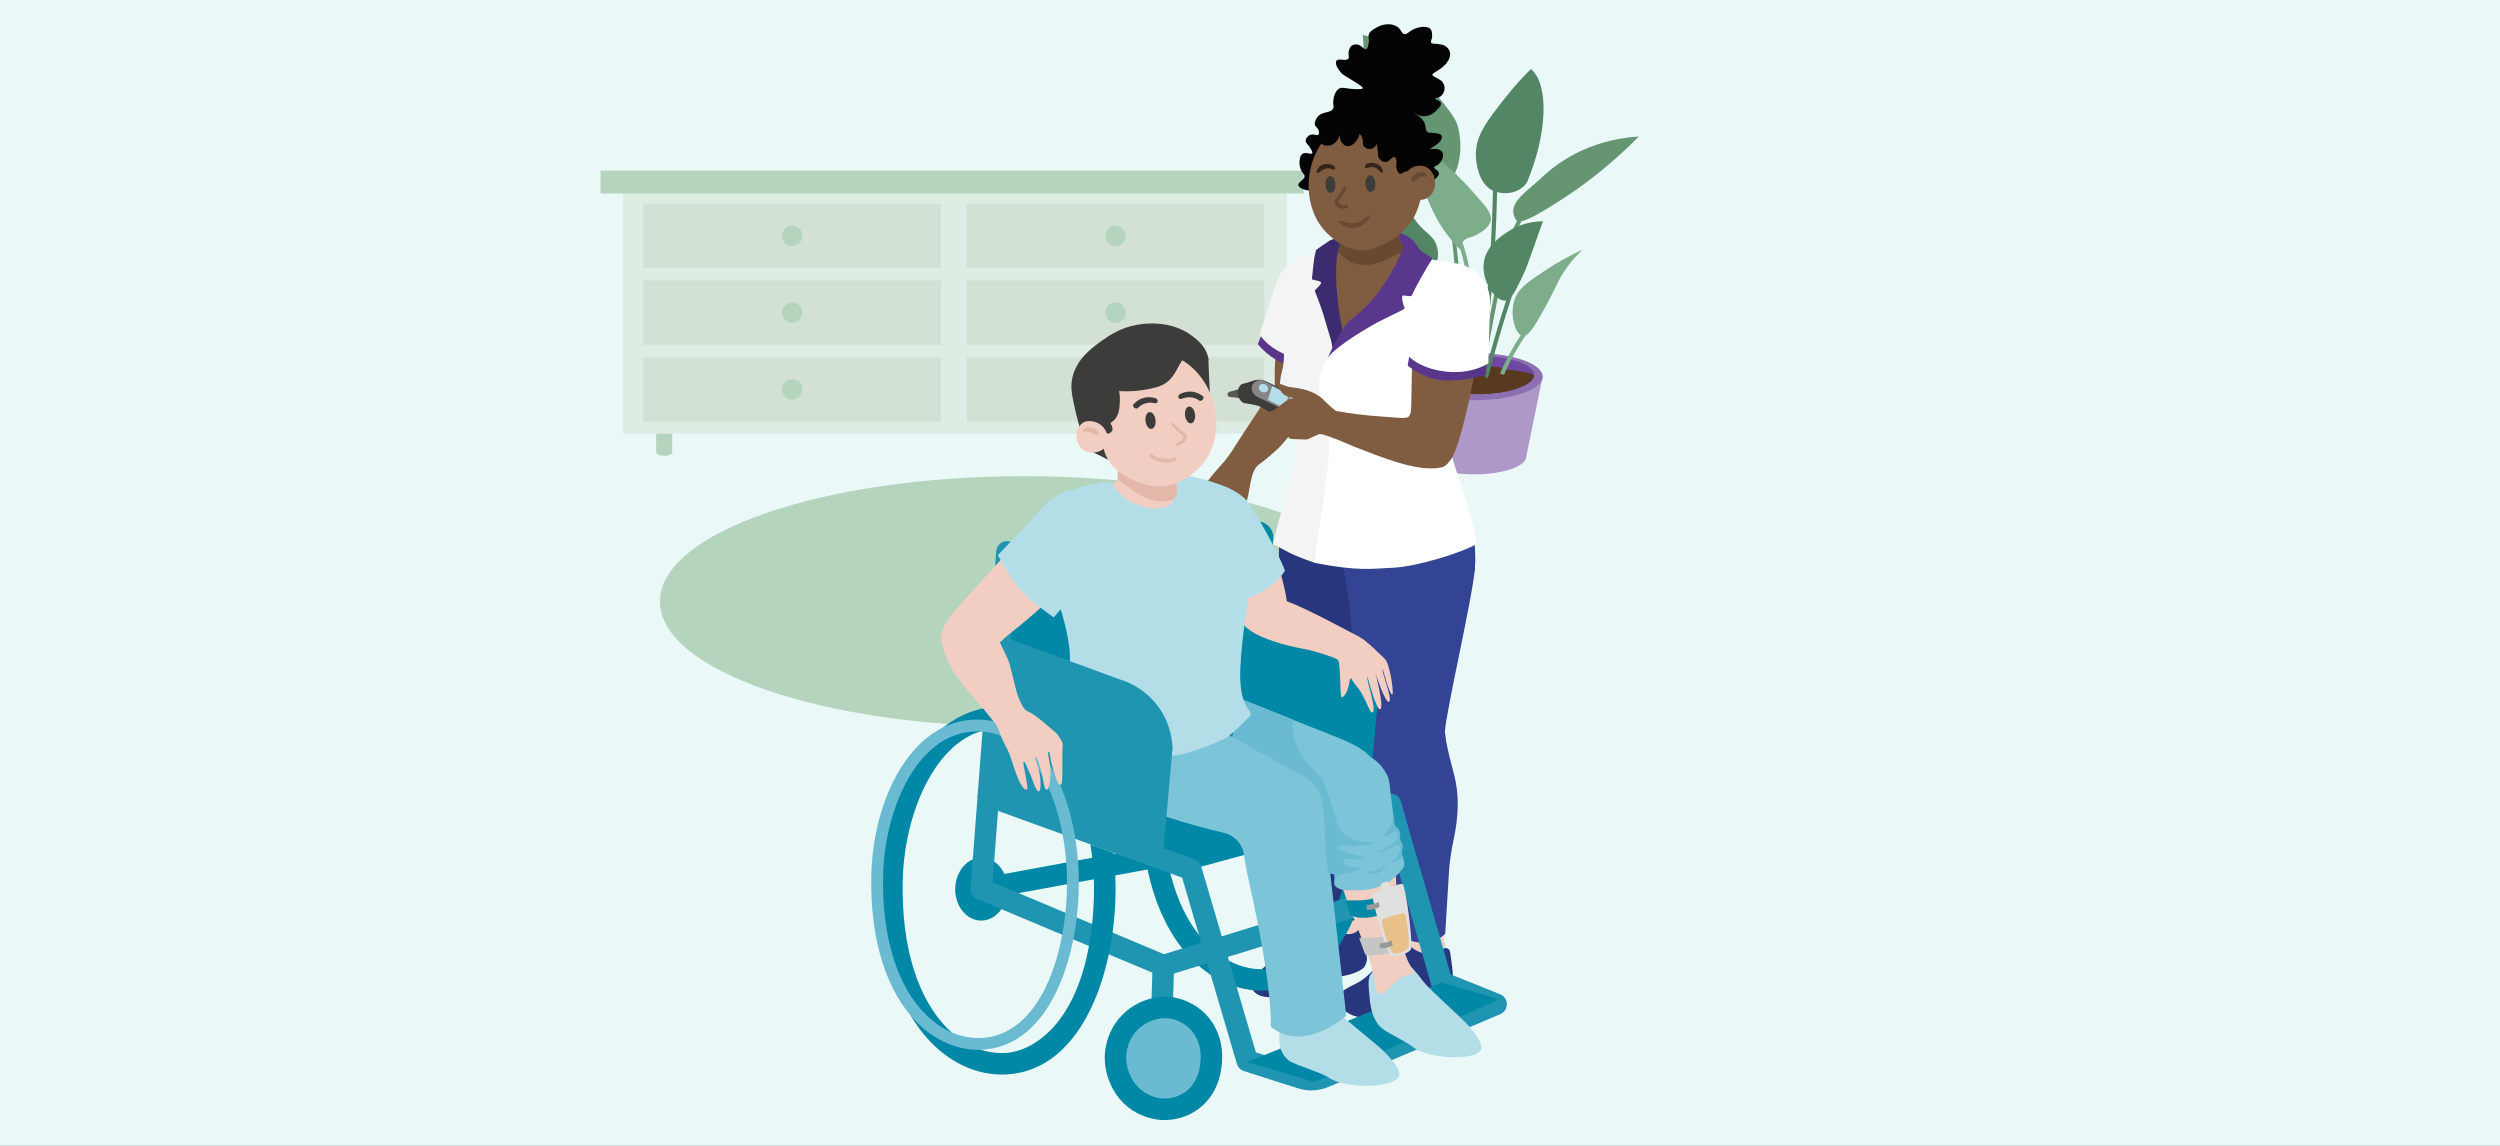 <?xml version="1.0" encoding="UTF-8"?> <svg xmlns="http://www.w3.org/2000/svg" xmlns:xlink="http://www.w3.org/1999/xlink" id="Laag_2" data-name="Laag 2" viewBox="0 0 840 385"><rect x="0" y="0" width="840" height="385" fill="#333333" stroke="none"/><defs><style> .cls-1 { fill: none; } .cls-2 { fill: #3c3c3b; } .cls-3 { fill: #3d2b70; } .cls-4 { fill: #0088a6; } .cls-5 { fill: #f5e4cd; } .cls-6 { fill: #e0e0e0; } .cls-7 { fill: #d3e1d5; } .cls-8 { fill: #e4b8a8; } .cls-9 { fill: #030304; } .cls-10 { fill: #f5bfae; } .cls-11 { fill: #b5d4bd; } .cls-12 { fill: #ad98c8; } .cls-13 { fill: #f4f4f4; } .cls-14 { fill: #868686; } .cls-15 { fill: #59378c; } .cls-16 { fill: #805d40; } .cls-17 { fill: #6e489e; } .cls-18 { fill: #27367d; } .cls-19 { fill: #b68f74; } .cls-20 { fill: #b3dee8; } .cls-21 { fill: #dfece4; } .cls-22 { fill: #6abbd2; } .cls-23 { fill: #7dad8a; } .cls-24 { fill: #352417; } .cls-25 { fill: #9a9999; } .cls-26 { fill: #fff; } .cls-27 { fill: #669572; } .cls-28 { fill: #324493; } .cls-29 { fill: #585856; } .cls-30 { fill: #eaf8f8; } .cls-31 { fill: #eac08a; } .cls-32 { fill: #b4cfba; } .cls-33 { fill: #538665; } .cls-34 { fill: #f2cec2; } .cls-35 { fill: #59368a; } .cls-36 { fill: #593a21; } .cls-37 { fill: #8d70b3; } .cls-38 { fill: #c6c5c5; } .cls-39 { fill: #1f95b2; } .cls-40 { fill: #684a32; } .cls-41 { fill: #98bda2; } .cls-42 { fill: #7cc4d7; } .cls-43 { clip-path: url(#clippath); } </style><clipPath id="clippath"><rect class="cls-1" width="840" height="385"></rect></clipPath></defs><g id="Scènes"><g class="cls-43"><g><rect class="cls-5" x="221.75" y="24.16" width="373.21" height="108.27"></rect><rect class="cls-30" x="-.5" y="-10.5" width="849" height="411"></rect><g><ellipse class="cls-12" cx="495.38" cy="153.34" rx="17.47" ry="6.04"></ellipse><polygon class="cls-12" points="512.84 153.27 477.91 153.27 472.42 126.48 518.33 126.48 512.84 153.27"></polygon><ellipse class="cls-37" cx="495.38" cy="126.55" rx="22.96" ry="7.93"></ellipse><path class="cls-17" d="M515.46,125.99c0,.06,0,.12,0,.18-.29,3.5-8.93,6.3-19.54,6.3-9.2,0-16.92-2.11-18.99-4.95-.36-.49-.55-1.01-.55-1.53,0-3.58,8.75-6.49,19.54-6.49s19.55,2.9,19.55,6.49Z"></path><path class="cls-36" d="M513.93,125.44c-1.23-.4-2.6-.55-3.88-.78-.69-.12-1.37-.26-2.07-.35-.37-.05-.76-.1-1.14-.12-.23,0-.46,0-.69.02h-.05c-.05,0-.1,0-.13,0-.34-.15-.84-.37-1.17-.51-.19-.08-.32-.13-.32-.13-.47-.13-.96-.19-1.46-.23-.03,0-.05,0-.07,0-.25-.02-.51-.04-.76-.06-.06,0-.12,0-.18-.01-.35-.03-.7-.06-1.05-.09-.2-.02-.39-.03-.59-.05-.21-.02-.42-.03-.64-.04-.06,0-.12,0-.18,0-.26-.02-.51-.03-.77-.03-.17,0-.34,0-.51,0h-.04c-.11,0-.21,0-.32,0-.18,0-.35,0-.53,0-.17,0-.33,0-.5.02-.37.01-.74.04-1.1.08-.12,0-.25.02-.37.04-.02,0-.04,0-.06,0-.32.04-.63.08-.95.13-.24.04-.48.08-.72.13-.06.01-.42.12-.8.23-.2.06-.42.12-.59.17-.07.02-.12.03-.18.05-.09-.01-.17-.03-.26-.04-.03,0-.05,0-.07-.01-.09-.01-.18-.03-.26-.04-.37-.05-.76-.09-1.13-.1-.03,0-.07,0-.11,0-.18,0-.36,0-.53.02-.05,0-.1,0-.14.01-.05,0-.1,0-.15.01-.35.03-.71.09-1.05.17-.45.09-.9.22-1.33.37-.58.21-1.15.46-1.68.73-.21.11-.4.23-.61.34-.13.09-.28.16-.41.24-.83,0-1.57-.04-2.41.06-1.06.13-2.05.42-2.99.82-.08.03-.16.07-.25.11-.46.2-.92.43-1.35.68-.15.08-.3.17-.44.25.08.12.18.23.28.34.05.05.09.11.15.16s.1.1.16.15c0,0,0,0,0,0,.04.04.08.07.12.11.02.02.04.03.06.05.03.02.05.04.08.06h0s.07.06.11.09c.06.05.13.11.2.16.07.05.14.1.22.15.07.05.15.1.23.15.05.03.09.06.14.09h0s.06.04.09.06c.02,0,.04.02.06.03,0,0,.01,0,.02.01.06.04.12.07.18.1,0,0,.01,0,.02,0,.17.09.34.18.52.28.04.02.08.04.12.06.02,0,.05.02.08.03h0s0,0,.01,0c.21.1.44.21.67.31.1.04.21.09.31.13.11.04.21.09.32.13.11.04.22.09.33.12.23.08.46.17.7.25.12.04.24.08.37.12.25.08.49.15.75.22.13.03.26.07.39.11.14.04.29.08.43.11.12.03.24.06.36.09,0,0,0,0,.01,0,.14.03.27.07.41.1.14.03.28.06.42.09.14.03.28.06.43.09.15.03.29.06.44.09.15.03.3.06.44.08.17.03.35.06.52.09.03,0,.07,0,.1.02.09.02.19.03.28.05.12.02.25.04.37.06.03,0,.05,0,.08.01.08.01.16.02.24.03.12.02.23.03.35.05.04,0,.07.01.11.01.11.02.23.03.34.05,0,0,.02,0,.03,0,.11.02.23.03.35.04.03,0,.07,0,.11.01.05,0,.09,0,.14.02,0,0,0,0,0,0,.05,0,.09,0,.14.01.1.01.2.02.3.03.05,0,.1.01.16.02.08,0,.15.02.23.02.12.01.25.03.37.03h.12c.19.03.38.05.56.06.03,0,.06,0,.08,0,.05,0,.09,0,.14.01.15,0,.29.02.44.03.01,0,.02,0,.04,0,.12,0,.24.01.36.02.14,0,.27.02.41.02.13,0,.27.01.4.02h.09s.06,0,.09,0c.02,0,.05,0,.07,0,.06,0,.12,0,.18,0,.05,0,.09,0,.14,0,.04,0,.07,0,.1,0,.2,0,.4.01.6.02h.03c.05,0,.11,0,.16,0,.05,0,.09,0,.14,0,.07,0,.14,0,.21,0,.03,0,.07,0,.11,0,.06,0,.11,0,.17,0h.09c.12,0,.25,0,.37,0,.09,0,.19,0,.29,0,.05,0,.1,0,.14,0,.03,0,.06,0,.09,0,.1,0,.19,0,.29,0h.15s.05,0,.08,0c.04,0,.09,0,.13,0,.04,0,.08,0,.12,0,.17,0,.34,0,.51-.01h.04s.04,0,.07,0c.24,0,.47-.02.71-.03.04,0,.07,0,.11,0,.03,0,.06,0,.09,0,.03,0,.06,0,.08,0,.25-.01.5-.03.75-.04.13,0,.27-.02.4-.03.09,0,.18-.01.28-.02.06,0,.13,0,.2-.02.02,0,.04,0,.06,0,.18-.02.36-.03.53-.05.07,0,.14-.01.2-.02,0,0,.01,0,.02,0,.08,0,.16-.02.23-.02.2-.02.4-.04.59-.06.28-.03.55-.06.83-.1.03,0,.07,0,.1-.01h0l.22-.03c.1-.01.19-.03.29-.04.34-.05.68-.1,1.01-.15.11-.02.21-.04.32-.05.21-.03.42-.07.63-.11.2-.04.4-.08.59-.12,0,0,.02,0,.02,0,.1-.02.2-.04.3-.06.02,0,.04,0,.06-.01.18-.04.36-.08.54-.12.03,0,.07-.02.1-.02.01,0,.02,0,.04,0h0c.21-.05.43-.1.64-.16,0,0,.01,0,.02,0,.12-.03.25-.06.37-.09.12-.03.24-.06.35-.09.12-.03.24-.07.35-.1.23-.07.45-.14.67-.21.22-.07.44-.14.64-.22,0,0,.01,0,.02,0,.1-.04.19-.07.29-.1.1-.04.2-.08.3-.12.19-.07.37-.15.55-.23,0,0,.02,0,.03-.01.19-.08.37-.16.55-.25.02,0,.04-.02.06-.03.16-.08.31-.15.46-.23.08-.05.16-.09.25-.13.02,0,.04-.03.06-.04.12-.07.24-.13.35-.21.01,0,.03-.02.04-.03.07-.04.13-.09.2-.13.08-.06.16-.11.24-.16.12-.09.24-.17.35-.26.06-.05.12-.1.19-.15.05-.04.1-.09.15-.13.04-.04.08-.08.12-.12.03-.03.06-.06.09-.1.14-.14.26-.28.37-.43.03-.04.06-.08.09-.12.03-.05.07-.1.1-.16.07-.11.13-.23.18-.35.03-.07.06-.15.09-.22h0s.02-.04.02-.07c.02-.05.03-.09.04-.14,0,0,0-.02,0-.03,0-.03.01-.06.02-.09,0-.03.01-.06.02-.09,0-.04,0-.09.01-.13-.45-.31-.97-.55-1.52-.73ZM491.89,123.94s-.01,0-.02,0c0,0,0,0-.01,0h.03Z"></path><path class="cls-27" d="M493.49,131.82c.01.2.03.41.05.61-.03,0-.06,0-.09,0h-.09c-.14,0-.27-.01-.4-.02-.14,0-.28-.01-.41-.02-.12,0-.24-.01-.36-.02-.01,0-.03,0-.04,0,0-.1-.02-.21-.02-.31-.21-2.75-.41-5.49-.61-8.24-.05-.69-.1-1.38-.15-2.08-.64-8.66-1.29-17.32-2.03-25.97-.42-4.89-.83-9.83-1.4-14.76-.75-6.44-1.78-12.85-3.51-19.07-2.58.23-5.5-1.86-8.01-4.27-1.81-1.74-3.41-3.65-4.52-4.97-4.83-5.76-13.21-18.29-13.98-41,2.77.84,6.78,2.36,10.96,5.29,1.56,1.09,4.2,3.12,10.96,11.34,5.99,7.27,8.98,10.91,9.82,13.6,1.7,5.43,1.24,12.16-.8,16.27-.8,1.61-1.84,2.82-3.1,3.39,1.5,5.49,2.43,11.12,3.15,16.77.18,1.44.36,2.88.52,4.33,1.33,11.55,2.1,23.16,2.98,34.75.16,2.09.31,4.17.47,6.26.21,2.71.41,5.42.61,8.13Z"></path><path class="cls-33" d="M496.85,132.47c.51-3.14.98-6.29,1.42-9.44.65-4.62,1.24-9.26,1.76-13.9.42-3.73.8-7.47,1.14-11.22.5-5.59.91-11.2,1.22-16.8.04-.68.07-1.36.11-2.04.25-4.84.42-9.68.52-14.52,4.68,1.27,9.1-1.01,10.24-3.76,6.51-15.68,7.37-32.31,1.14-37.6-2.16,2.12-5.12,5.22-8.32,9.26-6.54,8.25-10.23,13.05-10.2,19.46.02,3.96,1.46,10.23,5.76,12.16-.13,6.24-.38,12.48-.74,18.71-.25,4.37-.57,8.74-.94,13.11-.73,8.56-1.68,17.09-2.86,25.6-.07.52-.15,1.05-.22,1.57-.27,1.88-.54,3.75-.83,5.63-.19,1.26-.39,2.52-.59,3.78h.09c.12,0,.25,0,.37,0,.09,0,.19,0,.29,0,.05,0,.1,0,.14,0h.51Z"></path><path class="cls-27" d="M496.85,132.47h.03s.05,0,.08,0c.61-3.14,1.22-6.28,1.83-9.43.77-3.93,1.53-7.87,2.29-11.8.72-3.71,1.4-7.44,2.14-11.16.98-4.91,2.07-9.79,3.53-14.58,1-3.29,2.2-6.51,3.66-9.61.25-.52.5-1.03.76-1.54,3.05-.59,9.18-4.54,13.24-7.13,6.7-4.28,16.05-11.04,26.26-21.35-9.21.55-16.06,3.2-20.03,5.1-7.67,3.67-12.03,8.14-13.04,9.07-5.3,4.88-11.73,8.69-8.12,13.98.05.08.12.14.2.2-.42.84-.81,1.68-1.19,2.54-2.61,5.93-4.31,12.24-5.68,18.58-.26,1.22-.52,2.44-.77,3.66-.7,3.37-1.36,6.75-2.01,10.13-.88,4.56-1.73,9.12-2.61,13.68-.01.08-.03.15-.04.23-.43,2.18-.85,4.36-1.27,6.54-.19.96-.38,1.93-.56,2.89.12,0,.25,0,.37,0,.09,0,.19,0,.29,0,.05,0,.1,0,.14,0h.51Z"></path><path class="cls-23" d="M500.79,74.59c-.67,1.97-3.75,4.19-6.61,5.1-.82.26-1.93.51-2.64,1.51-.06.08-.1.16-.15.24,0,.01.01.03.02.04,1.56,4.58,2.53,9.32,3.13,14.12,1.07,8.58.95,17.25,1.2,25.88.02.55.03,1.1.05,1.65.06,1.85.15,3.7.27,5.55.02.3.04.59.06.89.07.97.15,1.93.24,2.89-.05,0-.09,0-.14,0-.09,0-.19,0-.29,0-.12,0-.25,0-.37,0h-.09c-.06,0-.11,0-.17,0-.04,0-.08,0-.11,0-.07,0-.14,0-.21,0-.01-.12-.02-.23-.03-.35-.19-2.05-.32-4.1-.42-6.16-.04-.88-.08-1.76-.11-2.65-.46-13.16.14-26.58-3.65-39.3-.43-.42-.87-.87-1.32-1.35-.49-.52-1-1.08-1.5-1.68-1.46-1.71-2.94-3.71-4.33-6.02-3-5.01-5.53-11.64-7.19-17.32-1.28-4.37-2.04-8.17-2.11-10.26,5.61,2.9,10.58,6.97,14.55,10.79,4.28,4.11,7.4,7.91,8.92,9.62,1.76,1.99,3.77,4.6,3.02,6.8Z"></path><path class="cls-33" d="M493.49,131.82c.04.21.08.41.12.61-.02,0-.05,0-.07,0-.03,0-.06,0-.09,0h-.09c-.14,0-.27-.01-.4-.02-.14,0-.28-.01-.41-.02-.12,0-.24-.01-.36-.02-.02-.1-.04-.21-.06-.31-.31-1.6-.63-3.2-.96-4.79-.25-1.18-.51-2.37-.78-3.55-1.38-6.05-3.1-12.08-5.47-17.81-1.41-3.41-3.06-6.72-5.01-9.85-1.25-2.01-2.62-3.94-4.14-5.79-2.3-1.56-3.47-4.87-3.93-6.08-1.87-4.91-6.4-13.11-17.13-27.96,8.3,2.48,12.79,6.27,15.37,9.32,3.76,4.45,3.79,7.74,9.07,12.34,1.13.98,2.74,2.24,3.53,4.53.8,2.33.87,6.1-1.51,7.81-.8.57-1.87.92-2.98.86,1.76,2.32,3.34,4.77,4.73,7.33,3.99,7.31,6.54,15.23,8.46,23.32.17.71.33,1.42.49,2.13,0,.03.01.06.02.09h0c.59,2.62,1.12,5.25,1.62,7.88Z"></path><path class="cls-23" d="M531.78,83.91c-.97.89-2.45,2.33-4.03,4.28-3.86,4.75-4.71,8.02-8.06,14.11-3.17,5.76-5.29,9.61-7.12,10.43-2.48,3.65-4.63,7.49-6.46,11.48-1.17,2.55-2.2,5.16-3.09,7.82-.04,0-.07,0-.1.01-.27.03-.55.07-.83.1-.19.02-.39.04-.59.06.94-2.9,2.04-5.73,3.31-8.5,1.76-3.85,3.82-7.55,6.17-11.08-2.11-1.31-3.68-7.11-2.12-11.84,1.28-3.88,4.4-6,10.58-10.08,4.8-3.17,9.12-5.35,12.34-6.8Z"></path><path class="cls-23" d="M490.43,132.21c-.08,0-.15-.01-.23-.02-.05,0-.11,0-.16-.02-.1,0-.2-.02-.3-.03-.05,0-.09,0-.14-.01,0,0,0,0,0,0-.05,0-.09,0-.14-.02-.03,0-.07,0-.11-.01-.12-.02-.23-.03-.35-.04-.48-2.63-1.13-5.22-1.93-7.77-1.5-4.79-3.57-9.41-6.15-13.75-.04-.06-.06-.12-.07-.18-1.67-1.58-3.99-3.74-6.76-6.3-5.45-5.02-7.1-6.41-9.82-9.07-2.31-2.26-5.59-5.63-9.32-10.08,2.96.81,5.43,1.61,7.31,2.27,3.89,1.35,8.2,2.88,13.1,5.79,2.01,1.19,3.34,1.99,4.55,3.06.42.37.83.77,1.24,1.23,1.59,1.75,4.34,4.78,3.78,8.56,0,.02,0,.04,0,.06-.32,2.03-1.48,3.55-2.46,4.51,2.49,4.28,4.48,8.81,5.95,13.51.85,2.72,1.53,5.49,2.03,8.3Z"></path><path class="cls-33" d="M518.43,74.34c-.55,1.53-1.53,4.3-2.77,7.81-2.04,5.79-2.81,8.06-4.28,11.08-1.41,2.91-2.42,4.98-3.37,6.26-2.59,7.82-4.94,15.71-7.04,23.67-.81,3.07-1.58,6.15-2.32,9.25-.04,0-.08,0-.11,0-.24,0-.47.02-.71.03-.02,0-.04,0-.07,0h-.04c-.17,0-.34,0-.51.01.74-3.14,1.53-6.27,2.35-9.39,1.95-7.41,4.11-14.77,6.49-22.06-.07.01-.14.03-.21.03-.82.07-1.72-.28-2.61-.96-.4-.3-.79-.67-1.17-1.08-.3-.33-.59-.69-.88-1.08-.44-.61-.85-1.3-1.21-2.03-1.09-2.21-1.73-4.87-1.44-7.44.26-2.24,1.2-4.12,2.38-5.66.47-.61.97-1.17,1.49-1.67,1.53-1.51,3.16-2.57,4.2-3.25.64-.42,1.28-.79,1.91-1.11.64-.33,1.28-.62,1.91-.86,3.37-1.33,6.38-1.53,8.02-1.56Z"></path><path class="cls-36" d="M507.79,131.14c-.21.06-.42.11-.64.16h0s-.03,0-.04,0c-.03,0-.07.02-.1.02-.18.04-.36.08-.54.12-.02,0-.04,0-.06.01-.1.02-.2.04-.3.06,0,0-.02,0-.02,0-.19.04-.39.08-.59.12-.21.04-.42.08-.63.11-.11.02-.21.03-.32.05-.33.06-.67.11-1.01.15-.1.02-.2.03-.29.04l-.22.03h0s-.07,0-.1.01c-.27.03-.55.07-.83.1-.19.02-.39.04-.59.06-.08,0-.15.02-.23.02,0,0,0,0-.02,0-.06,0-.13.01-.2.02-.18.02-.36.03-.53.05-.02,0-.04,0-.06,0-.06,0-.13.01-.2.02-.09,0-.18.01-.28.02-.13.01-.27.02-.4.03-.25.02-.5.03-.75.04-.03,0-.05,0-.08,0-.03,0-.06,0-.09,0-.04,0-.08,0-.11,0-.24,0-.47.02-.71.03-.02,0-.04,0-.07,0h-.04c-.17,0-.34,0-.51.01-.04,0-.08,0-.12,0-.04,0-.09,0-.13,0-.03,0-.05,0-.08,0h-.15c-.1,0-.19,0-.29,0-.03,0-.06,0-.09,0-.05,0-.09,0-.14,0-.09,0-.19,0-.29,0-.12,0-.25,0-.37,0h-.09c-.06,0-.11,0-.17,0-.04,0-.08,0-.11,0-.07,0-.14,0-.21,0-.05,0-.09,0-.14,0-.06,0-.11,0-.16,0h-.03c-.2,0-.4,0-.6-.02-.03,0-.07,0-.1,0-.05,0-.09,0-.14,0-.06,0-.12,0-.18,0-.02,0-.05,0-.07,0-.03,0-.06,0-.09,0h-.09c-.14,0-.27-.01-.4-.02-.14,0-.28-.01-.41-.02-.12,0-.24-.01-.36-.02-.01,0-.03,0-.04,0-.15-.01-.29-.02-.44-.03-.05,0-.09,0-.14-.01-.03,0-.06,0-.08,0-.19-.01-.37-.03-.56-.05h-.12c-.12-.02-.25-.03-.37-.05-.08,0-.15-.01-.23-.02-.05,0-.11,0-.16-.02-.1,0-.2-.02-.3-.03-.05,0-.09,0-.14-.01,0,0,0,0,0,0-.05,0-.09,0-.14-.02-.03,0-.07,0-.11-.01-.12-.02-.23-.03-.35-.04,0,0-.02,0-.03,0-.12-.01-.23-.03-.34-.05-.04,0-.07,0-.11-.01-.12-.02-.23-.03-.35-.05-.08-.01-.16-.02-.24-.03-.03,0-.05,0-.08-.01-.12-.02-.25-.04-.37-.06-.1-.02-.19-.03-.28-.05-.03,0-.07-.01-.1-.02-.18-.03-.35-.06-.52-.09-.15-.03-.3-.06-.44-.08-.15-.03-.29-.06-.44-.09-.14-.03-.29-.06-.43-.09-.14-.03-.28-.06-.42-.09-.14-.03-.28-.06-.41-.1,0,0,0,0-.01,0-.14-.64.02-1.34.65-1.93,2.34-2.19,5.3-4.28,8.6-2.98,0,0,0,0,0,0,.32.12.63.33.92.41.08.03.17.04.25.04.09,0,.19-.02.29-.05.12-.03.24-.08.37-.13.38-.16.77-.39,1.12-.45.06-.01.12-.02.18-.03.26-.03.52-.04.78-.02.06,0,.13.01.19.02t0,0c.32.04.64.15.95.3.11.06.21.13.32.21.16.13.32.27.47.4.15-.03.31-.08.46-.13.23-.08.46-.18.69-.28.04-.01.08-.03.12-.05.24-.11.47-.22.7-.33.02,0,.04-.02.06-.03h0c.19-.09.37-.17.55-.25.26-.11.52-.2.77-.25,0,0,0,0,.02,0,.59-.13,1.18-.13,1.73,0,.5.12.97.34,1.39.68.14.11.28.23.41.37,1.13,1.17,1.53,2.81,1.38,4.4Z"></path></g><ellipse class="cls-11" cx="344.13" cy="202.1" rx="122.38" ry="42.11"></ellipse><g><path class="cls-41" d="M424.78,140.21h-5.38v11.65s.2,1.14,2.69,1.14,2.69-1.14,2.69-1.14v-11.65Z"></path><path class="cls-11" d="M225.86,140.37h-5.38v11.65s.2,1.14,2.69,1.14,2.69-1.14,2.69-1.14v-11.65Z"></path><rect class="cls-21" x="209.34" y="64.37" width="223.05" height="81.37"></rect><g><rect class="cls-7" x="216.13" y="68.43" width="100.08" height="21.67"></rect><circle class="cls-11" cx="266.17" cy="79.26" r="3.44"></circle></g><g><rect class="cls-7" x="216.13" y="94.22" width="100.08" height="21.67"></rect><circle class="cls-11" cx="266.17" cy="105.06" r="3.44"></circle></g><g><rect class="cls-7" x="216.13" y="120.02" width="100.08" height="21.67"></rect><circle class="cls-11" cx="266.17" cy="130.86" r="3.44"></circle></g><g><rect class="cls-7" x="324.76" y="68.43" width="100.08" height="21.67"></rect><circle class="cls-11" cx="374.8" cy="79.26" r="3.44"></circle></g><g><rect class="cls-7" x="324.76" y="94.22" width="100.08" height="21.67"></rect><circle class="cls-11" cx="374.8" cy="105.06" r="3.44"></circle></g><g><rect class="cls-7" x="324.76" y="120.02" width="100.08" height="21.67"></rect><circle class="cls-32" cx="374.8" cy="130.86" r="3.44"></circle></g><rect class="cls-11" x="201.79" y="57.31" width="236.22" height="7.7"></rect></g><g><g><circle class="cls-28" cx="475.41" cy="188.4" r="20.24" transform="translate(211.29 626.29) rotate(-80.52)"></circle><path class="cls-18" d="M461.49,202.76c-2.78.9-5.61,1.16-8.33.85h0c-7.45-.84-14.09-5.92-16.57-13.51-3.38-10.37,2.29-21.52,12.66-24.9,2.17-.71,4.38-1.02,6.54-.97.39,0,.78.03,1.16.06,7.7.62,14.65,5.77,17.19,13.58,3.38,10.37-2.29,21.52-12.66,24.9Z"></path><path class="cls-28" d="M487.22,184.81l8.43,3.15h0c.24-6.32-1.49-12.46-1.49-12.46h-6.94v9.31Z"></path><path class="cls-18" d="M435.79,180.7c.15-2.36.64-4.19,1.36-6.3.74-2.15,4.16-.5,4.66,1.47,1,3.98-.72,5.4-3.24,5.63-.48.04-2.78,3.38-2.78-.8Z"></path></g><g><circle class="cls-18" cx="455.36" cy="184" r="19.75" transform="translate(6.89 384.19) rotate(-46.06)"></circle><path class="cls-18" d="M429.98,180.53c-.93,5.58.93,51.27,3.11,60.32l27.08,1.02c.29-5.42,14.68-49.04,14.89-56.47l-45.09-4.87Z"></path><circle class="cls-18" cx="446.64" cy="241.39" r="13.54" transform="translate(-57.3 179.78) rotate(-21.42)"></circle></g><g><circle class="cls-34" cx="450.16" cy="313.77" r="7.57"></circle><path class="cls-34" d="M443.59,302.5l-.86,9.96,14.95.49c-.72-4.88-.96-9.54.82-14.09l.72-1.85-15.63,5.49Z"></path><path class="cls-18" d="M457.69,308.47l-2.89.75c-4.51,1.17-7.25,1.71-11.46-.27l-1.56-.74-8.65-66.11,27.04-1.42.19,1.01c.61,3.26,1.38,6.48,2.24,9.68,2.01,7.53,1.16,15.21-.4,23-.62,3.07-1.1,6.17-1.48,9.28l-3.03,24.82Z"></path><circle class="cls-18" cx="446.65" cy="241.38" r="13.54" transform="translate(-56.82 176) rotate(-20.99)"></circle></g><path id="Schoen_R" data-name="Schoen R" class="cls-18" d="M454.66,313.62c-5.31,1.63-3.39-4.6-13.67-3.01-2.48.38-4.98,5.37-5.8,6.17-5.76,5.63-9.72,6.67-12.62,10.44-1.09,1.42-2.24,2.92-2.06,4.04.63,4.01,5.91,4.14,9.93,3.63,4.4-.56,10.66-4.37,12.02-4.85.71-.25,1.54-.7,2.87-1.1,2.6-.79,3.34-.48,6.42-1.1,4.49-.9,6.31-2.45,6.63-2.9.1-.14.48-.69.83-1.99.4-1.5-.46-2.19-.89-6.64-.28-2.91-.33-3.21-.67-3.56-1.1-1.15-1.23.34-2.99.88Z"></path><g><circle class="cls-28" cx="475.42" cy="188.4" r="20.24" transform="translate(-27.46 281.29) rotate(-32.08)"></circle><path class="cls-28" d="M448.45,184c6.54,9.5,5.09,40.21,10.38,66.93l26.63-4.93c.43-7.26,9.71-46.85,10.14-55.51l-47.14-6.49Z"></path><circle class="cls-28" cx="472.14" cy="248.43" r="13.54"></circle></g><g><circle class="cls-34" cx="478.22" cy="319.16" r="7.57"></circle><path class="cls-34" d="M469.88,308.64l.8,10.09,14.91-1.26c-1.29-4.76-2.07-9.36-.84-14.08l.5-1.92-15.38,7.18Z"></path><circle class="cls-28" cx="472.14" cy="248.43" r="13.54"></circle><path class="cls-28" d="M485.59,313.77h0c-4.19,3.73-7.43,3.48-12.86,2.05-.45-.12-.91-.25-1.35-.4l-1.62-.53-11.14-65.76,27.04-1.34.23,1.2c.69,3.66,1.59,7.29,2.58,10.88,1.88,6.82,1.69,14.14-.07,22.32-.66,3.06-1.12,6.16-1.45,9.27l-1.36,22.31Z"></path></g><path id="Schoen_L" data-name="Schoen L" class="cls-18" d="M481.61,320.12c-5.33,1.57-8.27-3.69-11.31-3.41-1.92.18-7.12,7.47-7.91,8.31-5.55,5.85-6.75,5.03-10.74,7.62-1.66,1.08-3.05,3.49-1.63,5.23,2.53,3.1,6.43,4.57,10.43,3.9,4.37-.73,10.49-4.41,11.83-4.94.7-.28,1.51-.75,2.83-1.21,2.57-.89,3.32-.6,6.38-1.34,4.46-1.07,5.39-2.29,5.7-2.75.1-.15.46-.71.75-2.02.34-1.51.28-2.57-.32-7-.39-2.89-.45-3.19-.81-3.53-1.14-1.11-2.26.28-5.2,1.15Z"></path><path class="cls-16" d="M426.67,131.28c-2.92,5.84-6.61,10.53-11.96,19.03-.98,1.56-1.59,2.53-2.62,3.78-.59.71-.71.98-1.22,1.52-3.53,3.82-9.64,11.34-9.75,13.43-.12,2.19,5.05,1.62,5.53,2.03.42.36,1.53-.13,2.29-.7,2.38-1.8,7.92,2.03,9.67-1.33,1.4-2.69,1.19-10.85,4.41-12.98.78-.51,3.82-2.96,5.75-4.73.91-.83,1.54-1.51,1.86-1.86,6.25-6.76,5.78-11.33,6.97-19.4.2-1.38-6.82-4.84-10.92,1.21Z"></path><path class="cls-16" d="M440.8,135.27c-4.25,1.89-12.29-2.43-12.29-2.43-.44-6.31-.31-14.14,1.36-22.91,1.72-9.05,16.2,10.76,10.93,25.35Z"></path><g><circle class="cls-13" cx="440.55" cy="98.6" r="12.17"></circle><path class="cls-35" d="M424.12,111.9l-1.49,3.71s4,5.46,10.78,7.1c6.78,1.64,13.16.8,13.16.8l1.1-5.32-23.55-6.28Z"></path><path class="cls-13" d="M423.24,112.29s2.4,4.8,10.68,7.59c8.28,2.79,14.11.23,14.11.23l4.45-19.04s-18.86-20.52-23.57-6.27l-5.67,17.49Z"></path></g><path class="cls-9" d="M444.39,63.22c-.28.13-1.95.97-4.13.84-1.79-.1-3.92-.86-4.02-1.87-.12-1.1,2.22-1.75,2.08-3.13-.05-.48-.34-.47-.85-1.33-.18-.31-1.01-1.78-.82-3.59.08-.78.2-1.94,1.01-2.46,1.17-.76,2.85.4,3.24-.18.19-.29-.09-.79-.49-1.52-.91-1.62-1.65-1.77-1.7-2.57-.05-.85.72-1.8,1.56-2.12,1.18-.45,2.19.46,2.7-.08.42-.44.1-1.39.05-1.53-.29-.81-.85-.91-1.12-1.5-.53-1.15.68-2.75.73-2.82,1.66-2.14,4.51-1.18,5.33-2.95.36-.77-.16-.99.02-2.53.07-.61.37-3.22,1.96-4.11,1.27-.71,2.33.24,6.59.18.68-.01,1.26-.04,1.34-.31.1-.31-.54-.82-3.14-2.44-3.01-1.87-3.42-1.98-4.14-2.77-1.09-1.2-2.17-3.18-1.56-4.02.72-.98,3.3.34,4.04-.74.41-.61-.27-1.24.19-2.8.13-.44.31-1.03.86-1.47.65-.51,1.42-.5,1.61-.5,1.72.07,2.46,1.91,3.29,1.62.44-.15.58-.76.77-1.56.44-1.85-.28-2.4.17-3.52.38-.95,1.25-1.45,2.47-2.14.54-.31,1.31-.75,2.41-.97.54-.11,3-.6,4.8.77,1.29.98,1.25,2.17,2.23,2.37.82.17,1.26-.61,2.49-1.33,2.1-1.23,5.26-1.61,6.3-.36.6.72.63,2.14.45,3.05-.16.77-.46,1.18-.23,1.54.24.37.76.25,2,.39,1.09.12,1.89.21,2.63.65.36.21,1.24.81,1.59,1.85.47,1.4-.29,2.73-.54,3.17-1.03,1.81-3.19,3.11-4.05,3.63-.62.37-1.27.71-1.23,1.12.03.3.41.41,1.66,1.13.81.47,1.22.7,1.47.95.86.86.96,2.03.96,2.14.09,1.35-.68,2.68-1.71,3.21-.72.36-1.39.25-1.43.49-.06.39,1.7.63,1.94,1.57.15.6-.39,1.22-.94,1.83-.67.73-2.24,2.48-4.53,2.56-1.97.07-3.47-1.12-3.55-.98-.08.15,2.13.78,3.23,2.71.96,1.68.33,3.04,1.37,3.66.59.35.89-.03,2.62.29,1.08.2,1.76.33,2.01.85.36.74-.41,1.78-.58,2-.35.47-.94.88-2.12,1.68-.72.49-1.11.72-1.06.84.07.18.96-.25,2.07-.06.32.05,1.43.24,1.92,1.03.74,1.2-.15,3.49-1.59,4.37-.57.35-1.1.4-1.15.75-.09.62,1.43.97,1.59,1.94.12.75-.63,1.45-.94,1.74-2.59,2.46-3.63,4.97-5.24,6.28-6.52,5.3-26.2-6.16-32.92-2.95Z"></path><path class="cls-9" d="M482.47,64.64h.01s0,.02,0,.02v-.02Z"></path><path class="cls-10" d="M482.48,64.65h0s0,0,0,0h.01Z"></path><circle class="cls-13" cx="440.55" cy="98.6" r="12.17"></circle><path class="cls-15" d="M481.15,87.08s-12.06,6.39-21.2,6.69c-1.67.06-3.28-.16-4.77-.76-5.32-2.12-7.4-6.49-5.89-8.59,1.17-1.63,9.01-6.91,12.01-6.28.24.05,8.81-2.34,13.9,3.1.91.97,1.53,2.61,2.44,3.22,2.36,1.56,3.59,2.05,3.51,2.61Z"></path><path class="cls-3" d="M461.62,78.67l-2.12,15.47c-1.67.06-3.28-.16-4.77-.76-5.32-2.12-10.39-10.04-8.32-12.18,1.4-1.44,11.43-3.33,14.43-2.69.24.05.5.11.77.16Z"></path><path class="cls-16" d="M486.05,91.41c-2.73,4.68-4.57,5.18-7.3,9.86-9.6,4.2-19.19,8.4-28.79,12.59-1.43-1.73-4.54-5.95-5.48-12.25-.97-6.52-2.44-11.31-1.56-13.35,1.85-1.98,2.46-3.55,5.6-4.41.15-.05.3-.09.46-.13.02,0,.05-.01.07-.01.16-.05.32-.07.49-.1.08-.02.15-.07.23-.16.1-.13.21-.34.3-.61.29-.88.46-2.36.56-3.7.19-.58.45-1.13.74-1.65.37-.68.81-1.29,1.3-1.85,1.01-.08,2.32,0,3.67.09,1.61.13,3.28.27,4.59.25,1.27-.01,4.13-.34,6.83-.63,1.3,1.36,2.22,3.06,2.63,4.9.07.27.11.54.15.8.11.4.29.78.55,1.12.02.03.05.06.07.09,0,0,.23.23.49.51.02.02.03.05.06.06.02.02.03.05.06.07.08.08.16.17.24.26.09.09.18.18.27.26.09.09.19.17.3.26,3.56,3.08,12.51,7.47,13.47,7.71Z"></path><path class="cls-40" d="M472.58,83.7c-3.14,1.92-8.06,4.23-10.53,4.94-6.44,1.83-11.19-1.82-13.01-4.93.16-.05.32-.07.49-.1.08-.02.15-.07.23-.16.1-.13.21-.34.3-.61.29-.88.46-2.36.56-3.7.19-.58.45-1.13.74-1.65,1.77-.07,4.49.61,4.59-.79.1-.33.23-.66.39-.97,1.61.13,3.28.27,4.59.25,1.27-.01,4.13-.34,6.83-.63,1.3,1.36,2.22,3.06,2.63,4.9.07.27.11.54.15.8.11.4.29.78.55,1.12.02.03.05.06.07.09,0,0,.23.23.49.51.02.02.03.05.06.06.02.02.03.05.06.07.08.08.16.17.24.26.09.09.18.18.27.26.09.09.19.17.3.26Z"></path><path class="cls-8" d="M447.48,84.33c-.11.72-.2,1.48-.26,2.27-.65-.58-1.19-1.13-1.62-1.62.03-.06.06-.13.09-.21.14-.05.3-.1.45-.15.17-.06,1.27-.11,1.34-.3Z"></path><path class="cls-13" d="M450.02,113c-1.02-3.42-3.01-7.22-3.67-11.64-.91-6.07.15-12.36.33-16.9-3.43.06-8.05.59-12.4,3.7-1.79,1.28.76,7.22.65,7.91-.22,1.29-6.94-2.72-6.41,3.22.64,7.18,4.49,17.49,2.17,25.72-.74,2.64-1.55,8.67,1.85,14.5,3.1,5.31,3.58,10.3,1.89,18.06-1.16,5.33-4.18,14.65-6.77,25.19,5.13,2.67,5.86,3.51,14.17,6.38,0,0,18.22-38.6,22.05-43.3,4.96-6.1.28-20.23-13.86-32.84Z"></path><path class="cls-3" d="M447.79,119.36c.08-4.47-1.02-6.09-2.74-12.35-.73-2.67-2.1-6.3-3.17-9-.07-.16-.12-.34,0-.48.82-1,2.14-2.03,2-2.61-.11-.46-1.29-.6-2.83-.96-.16-.04-.26-.2-.24-.39.32-2.18.49-6.68,1.38-9.45.06-.2.18-.26.33-.37.52-.37,2.96-2.14,4.37-2.92,1.16-.64,2.36-.53,3.2.53,0,0-.36,2.05-.42,2.32-.16.72-.21,1.14-.33,1.92-1.26,8.42.68,20.15,1.59,24.8.68,3.48-2.52,6.68-3.15,8.96Z"></path><path class="cls-26" d="M472.27,92.04c-3.97,4.7-6.07,6.46-8.27,9.51-8.3,11.54-11.45,9.21-14.68,13.82-3.4,4.84-7.85,11.32-5.45,18.58,2.7,8.15,2.75,15.7,2.67,17.69-.44,10.67-4.89,33.46-4.7,37.51,15.08,2.9,19.25,1.88,25.98,1.62,8.09-.31,23.54-5.11,28.32-8-1.59-11.5-6.8-22.88-9.14-32.57-1.84-7.62,4.88-19.33,6.58-23.99,1.33-3.65,5.24-14.53,6.58-18.92.59-1.93-2.2-14.48-7.11-17.51-3.39-2.1-12.21-1.73-16.89-4.1-2.57-1.3-2.27,6.82-3.88,6.37Z"></path><path class="cls-15" d="M472.18,82.31c2.38-.3,5.2,2.34,6.09,3.1,1.31,1.12,3.26,1.12,2.89,1.67-1.5,2.19-5.95,10.14-6.76,12.14-.07.17-.35.31-.53.3-1.75-.09-2.4-.45-2.65-.04-.32.52.11,2.69.7,3.88.08.16.02.37-.14.46-2.43,1.4-6.3,3.07-8.83,4.44-6.42,3.47-14.94,9.01-16.8,11.98.98-2.49,3.69-7.61,5.37-10.2,1.24-1.91,4.32-4.15,5-4.73,6.66-5.71,12.25-14.82,15.3-22.85.05-.13.23-.12.37-.14Z"></path><circle class="cls-26" cx="487.81" cy="101.46" r="12.81"></circle><g><path class="cls-29" d="M417.3,133.82c-1.34-.14-2.67-.28-4.01-.41-.42-.04-.79-.36-.84-.78,0,0,0,0,0-.01,0-.07,0-.13,0-.19.02-.38.32-.7.69-.8,1.16-.32,2.33-.65,3.49-.97.17.14.71.64.88,1.5.17.82-.12,1.47-.21,1.67Z"></path><path class="cls-2" d="M443.01,137.94c.58.44,1.02,1.64,1.08,3.03.09,2-1.01,4.4-2.76,4.87-.74.2-1.39,0-2.33-.37-2.8-1.09-4.39-2.16-6.22-3.19-4.12-2.31-7.95-5.03-9.26-5.61-1.11-.49-2.47-.73-3.62-.93-1.54-.27-1.79-.18-2.32-.51-1.43-.88-1.66-2.69-1.67-2.82-.01-.12-.2-2.13,1.09-3.18.35-.29.38-.15,2.21-.71,1.78-.54,2.27-.83,3.43-.91.37-.03.78-.05,1.3.02,1.52.22,14.15,6.54,19.08,10.32Z"></path><path class="cls-14" d="M433,138.51c-3.41-1.68-6.81-3.35-10.22-5.03-1.8-.66-2.61-2.62-1.98-4.07.5-1.16,1.86-1.89,3.31-1.68,3.62,1.82,7.24,3.64,10.86,5.46,1.39.58,2.11,2.08,1.74,3.41-.42,1.49-2.1,2.42-3.71,1.91Z"></path><path class="cls-14" d="M438.9,136.62c.56.24.94.97.66,1.49-.28.5-1.07.6-1.58.27-.45-.3-.72-.97-.42-1.45.28-.44.91-.49,1.33-.31Z"></path><path class="cls-20" d="M432.57,132.49c.06.03.1.09.1.15.04.54.04,1.29-.16,2.15-.22.96-.6,1.69-.9,2.19-.05.08-.16.11-.25.07-1.74-.88-3.48-1.76-5.21-2.64-.08-.04-.12-.14-.1-.23.27-.89.55-1.78.84-2.69.17-.51.33-1.02.5-1.52.04-.11.17-.16.27-.11l4.91,2.64Z"></path><path class="cls-20" d="M425.05,129.16c.77.33,1.31,1.33.93,2.05-.36.68-1.41.82-2.11.43-.69-.38-1.14-1.34-.74-2.02.37-.63,1.29-.73,1.91-.46Z"></path><path class="cls-20" d="M434.7,133.79c-.26,1.06-.52,2.12-.78,3.18-.29.59-.67.51-.81.45-.69-.28-.42-1.22-.42-1.22h0s.26-.93.79-2.79c.14-.25.42-.39.69-.34.32.06.56.36.54.72Z"></path></g><path class="cls-16" d="M489.7,94.79c-19.17-5.72-14.25,40.28-15.86,44.27-.46,1.15-.77,1.34-2.8,1.39-6.42-.52-12.5-.64-22.15-2.37-.9-.69-1.62-1.27-2.47-2.1-.66-.64-.92-.79-1.42-1.34-3.52-3.82-9.34-4.28-11.4-4.57-2.17-.3-3.21-1.34-3.66-.89-.39.39,0,1.54.52,2.34,1.04,1.64,2.54,1.78,4.34,2.24-.59.05-1.18.16-1.75.42-1.72.77-3.39,2.84-5.56,3.84-.4.19-1.2.24-1.69.87-.45.58-.65,1.53-.23,2.05.45.55,1.49.42,2.11.33.96-.13,1.34-.47,1.6-.25.38.32-.3,1.18.15,1.87.31.48.75.28,1.18.86.37.5.13.78.5,1.22.4.48.78.28,1.25.74.49.49.27.9.65,1.34.38.45.96.46,2.29.5,3.42.11,3.18.16,3.66.11.85-.08,2.85-1.3,4.11-1.71.6-.92,11.57,4,12.01,4.16,8.61,3.27,21.44,8.8,29.38,6.89,1.36-.33,2.2-1.39,3.3-3,3.07-4.49,9.57-34.12,8.65-38.53.46-5.65-3.58-19.78-6.71-20.72Z"></path><g><circle class="cls-26" cx="487.81" cy="101.46" r="12.81"></circle><path class="cls-35" d="M473.71,118.67l-.74,4.14s5.29,4.77,12.63,5.02c7.34.25,13.74-1.99,13.74-1.99v-5.72l-25.62-1.45Z"></path><path class="cls-26" d="M472.88,119.27s3.5,4.44,12.63,5.55c9.13,1.11,14.59-2.77,14.59-2.77l.53-20.58s-23.82-17.13-25.63-1.43l-2.12,19.24Z"></path></g><path class="cls-16" d="M446.49,45.2c-9.14,9.17-9.11,26.09.48,34.14,1.07.9,7.17,7.1,15.41,3.81,9.83-3.92,13.75-9.44,15.33-18.12.26-1.4-.09-6.49-.67-6.24,1.27-9.83-1.32-16.82-10.76-20.06-7.1-2.43-15.52,2.17-19.79,6.47Z"></path><ellipse class="cls-2" cx="447.02" cy="62" rx="1.67" ry="2.81" transform="translate(-1.56 12.57) rotate(-1.61)"></ellipse><ellipse class="cls-2" cx="460.45" cy="61.69" rx="1.67" ry="2.81" transform="translate(-1.55 12.95) rotate(-1.61)"></ellipse><path class="cls-40" d="M449.85,74.26c-.06.19.05.54.75,1.05,1.74,1.3,3.82,1.31,3.82,1.31,3.48.02,5.39-2.85,5.71-3.28.31-.41.41-1.37-.25-1.01-.27.14-2,1.91-3.62,2.34-.43.11-1.15.45-2.98.25-1.52-.16-3.23-1.33-3.43-.66Z"></path><path class="cls-9" d="M443.86,48.06c.96,1.29,3.03.8,3.14.77,1.72-.43,3.02-2.21,3.46-4.53-.07.16-.67,1.72.17,3.24.12.21.77,1.35,1.9,1.57,2.16.42,4.17-2.85,4.19-3.8,0-.05,0-.23.08-.26.18-.07.7.67.96,1.42.41,1.16-.07,1.56.29,2.33.39.83,1.42,1.39,2.4,1.29.67-.07,1.46-.46,1.79-1.16.11-.24.14-.46.23-.46.2,0,.35,1.3.45,2.2.26,2.29-.01,1.62.32,2.26.43.8,1.33,1.59,2.06,1.44.45-.09.58.48,1.76-.72.86-.87,1.15-.99,1.4-.92.42.11.63.7.69.88.27.75-.03,1.2-.04,1.99-.02,1.1.52,2.54,1.27,2.76.7.21,1.06-.78,2.43-.79.34,0,.79,0,1.06.32.38.46.02,1.12.34,1.53.35.44,1.19.24,1.66.12,2.63-.66,3.95-.96,4.34-1.4,1.83-2.12-1.57-11.92-8.68-17.28-7.77-5.85-16.81-4.02-21.19-2.17-1.58.67-5.62,2.45-6.67,6.14-.17.59-.62,2.18.17,3.24Z"></path><path class="cls-16" d="M473.88,66.34c.59.43,1.71.84,2.88.85,6.5.05,6.96-8.84,2.52-11.02-1.3-.63-4.51-1.28-7.03,2.17-1.78,4.06-.34,6.55,1.63,8Z"></path><path class="cls-40" d="M475.51,60.81l1.49-1.2c.15-.12.33-.19.52-.19l1.91-.05-.29-.91c-.12-.37-.47-.62-.86-.61l-1.87.05c-.21,0-.41.09-.57.23l-1.48,1.37c-.39.36-.37.99.06,1.33h0c.32.25.77.25,1.08,0Z"></path><path class="cls-24" d="M442.39,57.63c-.07.49.44.49.44.49.49.02,2.02-2.04,4.05-1.45.79.23,1.27.46,1.51.32.42-.24.2-.84-.11-1.13-.38-.35-1.12-.76-2.37-.75-1.6,0-2.08.46-2.52.85-.24.22-.81.72-.99,1.67Z"></path><path class="cls-24" d="M464.64,57.59c-.03.56-.48.45-.48.45-.49-.02-1.36-2.37-3.89-1.83-.81.17-1.37.4-1.53.18-.22-.31-.12-.86.22-1.12.41-.31.95-.71,2.43-.53,1.28.16,1.98.61,2.43,1.09.22.23.7.89.83,1.76Z"></path><path class="cls-40" d="M451.38,62.92c-.47.86-.98,1.7-1.53,2.51-.27.4-.55.79-.84,1.17s-.6.74-.6,1.24c0,.92.86,1.66,1.63,2.02.9.42,1.91.41,2.8-.05.66-.34.08-1.34-.58-1-.59.3-1.28.25-1.85-.06-.26-.15-.52-.34-.7-.59-.2-.29-.12-.42.08-.68.97-1.26,1.84-2.58,2.6-3.98.36-.65-.64-1.24-1-.58h0Z"></path></g><g><g><path class="cls-34" d="M395.55,161.82c-.06-.18-.12-.36-.17-.54-.26-.82-.52-1.64-.78-2.46l-2.63-8.72c-5.34,4.32-9.31,5.63-15.38,2.49-.26,2.1-.64,4.82-.9,6.93,0,.05-.01.11-.02.16-.14,1.15-.16,2.68-2.83,3.31l-2.78,13.01,37.87,4.28-12.36-18.46Z"></path><path class="cls-8" d="M375.55,158.14c.16-.62.27-1.49.27-2.67.12.07.24.12.36.18.32.15.63.28.94.39,3.44,1.23,6.48.14,9.49-1.85.39-.25.8-.53,1.2-.83h.01c1.16-.85,2.32-1.79,3.52-2.76.2-.16.42-.33.62-.5.01.02.02.03.02.06l.37,1.25,2.25,7.42c.05.16.12.37.2.63.05.16.1.33.16.51.07.19.14.38.19.59.07.18.12.37.18.55.09.27.17.53.25.78.14.42.26.78.33,1.02.27,4.99-2.59,6.14-7.46,5.44-4.1-.6-10.22-5.03-12.95-7.34l.06-2.85Z"></path><circle class="cls-19" cx="384.56" cy="153.1" r="7.99"></circle></g><path class="cls-4" d="M424.06,332.87c-8.26,0-16.37-3.5-23-9.96-11.85-11.55-18.1-31.15-17.6-55.21.42-20.13,7.55-39.09,18.6-49.48,6.68-6.27,14.42-9.29,23.01-8.93h0c25.67,1.05,38.25,34.33,37.05,65.1-1.1,28.28-12.88,57.31-36.71,58.43-.45.02-.91.03-1.36.03ZM423.77,216.5c-6.18,0-11.82,2.35-16.76,7-9.54,8.97-15.95,26.38-16.33,44.37-.46,22.03,5.01,39.75,15.42,49.88,5.62,5.48,12.18,8.2,18.99,7.89,10.35-.49,28.29-11.88,29.83-51.5.91-23.37-7.84-56.69-30.13-57.61-.34-.01-.68-.02-1.01-.02Z"></path><path class="cls-4" d="M405.51,197.75c13.09,4.81,26.18,9.61,39.26,14.42,2.07.6,9.13,2.93,13.95,10.11,3.63,5.4,4.14,10.79,4.22,13.17-1.07,11.97-2.14,23.94-3.21,35.91-19.29-6.55-38.57-13.1-57.86-19.65,1.21-17.99,2.42-35.97,3.63-53.96Z"></path><path class="cls-4" d="M329.7,302.33c-1.71,0-3.23-1.22-3.55-2.96-.36-1.96.94-3.84,2.9-4.2l89.07-16.35c1.96-.36,3.84.94,4.2,2.9s-.94,3.84-2.9,4.2l-89.07,16.35c-.22.04-.44.06-.66.06Z"></path><path class="cls-39" d="M390.87,328.06c-1.54,0-2.97-1-3.45-2.55-.59-1.91.48-3.93,2.38-4.51l64.89-20.02c1.91-.59,3.93.48,4.51,2.38.59,1.91-.48,3.93-2.38,4.51l-64.89,20.02c-.36.11-.71.16-1.07.16Z"></path><polygon class="cls-4" points="335.34 269.48 400.14 292.12 471.11 272.87 427.46 255.39 335.34 269.48"></polygon><path class="cls-4" d="M330.66,256.53l5.43-71.25,85.66-10.07c3.41-.4,6.34,2.42,6.07,5.85l-4.65,59.36-92.51,16.11Z"></path><ellipse class="cls-4" cx="329.71" cy="298.72" rx="10.58" ry="8.78" transform="translate(24.85 622.76) rotate(-88.92)"></ellipse><path class="cls-39" d="M390.18,351.21s-.07,0-.11,0c-1.99-.06-3.56-1.72-3.5-3.72l.62-20.68-58.88-24.76c-1.43-.6-2.32-2.05-2.2-3.6l8.63-113.3c.15-1.99,1.9-3.48,3.87-3.33,1.99.15,3.48,1.89,3.33,3.87l-8.43,110.71,58.77,24.71c1.38.58,2.25,1.94,2.21,3.44l-.7,23.16c-.06,1.96-1.66,3.5-3.61,3.5Z"></path><path class="cls-39" d="M440.61,366.38c-1.5,0-3.02-.23-4.48-.7l-18.16-5.79c-1.14-.36-2.03-1.27-2.37-2.42l-18.41-62.58-66.33-24.06c-1.88-.68-2.84-2.75-2.16-4.62.68-1.88,2.75-2.84,4.62-2.16l68.05,24.68c1.08.39,1.91,1.27,2.23,2.37l18.38,62.5,16.34,5.2c1.74.55,3.62.45,5.3-.29l49.6-21-10.16-4.08c-1.03-.41-1.82-1.28-2.12-2.35l-17.2-59.83c-.55-1.92.56-3.92,2.47-4.47,1.91-.55,3.92.56,4.47,2.47l16.72,58.14,16.64,6.68c1.36.55,2.25,1.85,2.27,3.32.01,1.46-.86,2.79-2.2,3.36l-57.61,24.39c-1.85.82-3.86,1.23-5.88,1.23Z"></path><g><path class="cls-22" d="M406.99,356.79c-1.03,13.47-11.98,17.43-19.46,15.45-9.78-2.6-13.15-11.86-12.69-17.91.62-8.13,6.48-14.83,15.25-15.77,7.69-.82,17.86,5.53,16.9,18.23Z"></path><path class="cls-4" d="M391.34,376.34c-1.6,0-3.19-.2-4.74-.61-12.23-3.25-15.89-14.74-15.36-21.67.77-10.16,8.37-18.01,18.47-19.09,5.22-.55,10.97,1.51,14.97,5.4,4.31,4.18,6.41,10.11,5.9,16.69-.66,8.69-4.83,13.38-8.21,15.78-3.22,2.29-7.13,3.49-11.03,3.49ZM391.47,342.1c-.34,0-.67.02-1,.05-6.69.71-11.52,5.72-12.04,12.45-.33,4.35,2.1,12.04,10.02,14.14,3.25.86,6.98.18,9.74-1.79,3.04-2.16,4.84-5.77,5.19-10.44h0c.43-5.65-1.79-9.08-3.73-10.96-2.25-2.18-5.31-3.46-8.19-3.46Z"></path></g><polygon class="cls-4" points="419.03 356.88 484.4 330.08 503.78 335.77 441.66 363.55 419.03 356.88"></polygon><path class="cls-4" d="M374.13,286.53l-7.76-2.81c1.02,6.37,1.38,12.78,1.16,18.58-1.54,39.63-19.48,51.02-29.83,51.5-6.8.32-13.36-2.4-18.98-7.88-10.4-10.14-15.88-27.85-15.41-49.89.38-17.98,6.79-35.39,16.33-44.36,4.93-4.65,10.56-6.99,16.75-6.99.33,0,.68,0,1.02.02,14.34.58,23.08,14.59,27.24,30.71l8.19,2.98c-4.43-21.87-16.24-40.13-35.15-40.91-8.56-.35-16.33,2.65-23.01,8.93-13.2,12.42-18.26,33.7-18.59,49.48-.5,24.05,5.74,43.66,17.6,55.21,6.63,6.45,14.74,9.95,22.99,9.95.46,0,.92-.01,1.37-.03,23.82-1.11,35.6-30.15,36.71-58.43.21-5.34,0-10.76-.62-16.05Z"></path><g><g id="Voet_L" data-name="Voet L"><path class="cls-20" d="M461.2,326.5c-.99,1.52-1.81,1.35-1.08,7.87.15,1.38.21,7.95,4.47,11.36,1.45,1.16,8.18,4.46,9.95,5.93,4.74,3.96,20.06,4.94,22.85,1.38,1.07-1.36-.15-3.83-3.65-8.04-2.45-2.95-13.35-12.35-15.4-15.08-2.73-3.64-4.57-5.73-6.44-6.87-1.88-1.15-4.07-.84-10.7,3.45Z"></path></g><ellipse class="cls-42" cx="454.99" cy="265.37" rx="12" ry="12.57" transform="translate(-65.99 187.82) rotate(-21.79)"></ellipse><g id="Onderbeen_L" data-name="Onderbeen L"><path class="cls-34" d="M473.42,323.62c3.03,5.64,1.63,2.69-2.31,4.62-3.92,1.91-8.17,11.34-9.34,1.15-1.39-12.06-17.12-38.84-11.87-45.81,1.69-2.24,11.51-16.34,17.65-4.16,2.04,4.06.58,34.36,5.88,44.21Z"></path><path class="cls-42" d="M469.31,283.76v.05c0,.07,0,.15-.01.22-.05.76-.31,1.5-.73,2.23h0c-1.82,3.07-6.72,5.66-11.67,6.19-1.09.11-2.19.14-3.25.03-.21-.01-.42-.05-.63-.07-.69-.08-1.36-.23-2.01-.43-.01,0-.03-.01-.05-.01-.56-.18-1.09-.4-1.6-.66-.06-.02-.11-.05-.16-.07-.25-.15-.5-.29-.74-.45,0,0-1.57-2.91-3.1-6.48-.01-.02-.01-.03-.02-.06-1.5-3.5-2.98-7.61-2.93-10.25l-8.02-2.46-23.01-7.05,1.49-9.17,1.76-10.87,1.61-9.9,8.17,3.26h0s10.23,4.1,10.23,4.1l14.88,5.95c9.1,3.54,10.39,6.17,11.18,6.63,0,0,5.84,4.28,6.03,8.32.01.21.07.4.1.61h.02s.64,5.06,1.26,10.13c.08.66.16,1.32.24,1.96.08.58.15,1.17.22,1.73.03.31.07.61.11.9.05.37.09.72.13,1.06.11.93.22,1.77.3,2.47.02.17.03.33.06.48.1.89.16,1.49.16,1.61Z"></path></g><g id="Voet_R" data-name="Voet R"><path class="cls-20" d="M430.86,336.8c-.91,1.63-1.95,1.45-.76,8.15.25,1.42-1.94,7.56,3.1,11.5,1.52,1.19,11.18,4.1,13.1,5.52,5.15,3.79,20.97,3.83,23.6-.03,1.01-1.48-.42-3.95-4.3-8.08-2.72-2.9-14.58-11.92-16.88-14.61-3.06-3.59-5.1-5.64-7.1-6.69-2.01-1.06-4.25-.61-10.77,4.25Z"></path><ellipse class="cls-34" cx="437.46" cy="337.01" rx="6.97" ry="7.31" transform="translate(-97.14 198.61) rotate(-23.1)"></ellipse><path class="cls-34" d="M433.21,342.64c1.27,1.28,3.56,2.15,5.73,2.3.31.02,5.4.31,7.13-3.17.07-.13.61-1.06-.03-3.15-.45-1.48-1.49-2.86-1.9-3.76-.16-.34-.25-.5-.32-.66,0,0-7.29,4.61-10.62,8.44Z"></path></g><path class="cls-42" d="M471.87,290.5c-.1,1.08-1.65,2.78-2.87,3.95-.62.6-1.16,1.04-1.4,1.21-3.94,2.75-7.33,3.42-11.84,3.48-.9.01-2.75.01-3.64,0-.22,0-.49-.03-.78-.09-.79-.15-1.74-.5-2.36-1-.85-.68-.74-1.66-.61-2.54.06-.33.1-.65.1-.93.02-.38-.05-.68-.3-.87-.06-.03-1.57-.35-1.93-.46t-.02-.01c-.7-.21-1.28-.69-1.51-1.38h-.01c-.6-.63-.78-1.61-.29-2.43.23-.38.57-.65.97-.86-.5-.93-.45-2.04-.48-3.15-.01-.4.15-.79.41-1.1l.02-.02c.42-.49,1.1-.77,1.74-.54.23.08.45.17.66.27.53.19,1.03.43,1.52.69.25.13.49.26.73.41,1.22.7,2.35,1.54,3.36,2.53.33.32.65.65.96,1,.32.37.63.73.93,1.12,2.13-.38,4.26-.71,6.41-1,.63-.09,1.1.25,1.38.72.42-.48.88-.95,1.4-1.35.45-.35.94-.46,1.4-.42-.09-.72-.24-1.42-.39-2.03-.06-.17-.1-.34-.15-.5-.07-.23-.14-.47-.21-.7-.43-1.5-.93-2.98-1.4-4.47-.41-1.34-1.34-3.16-.35-4.45.15-.19.31-.35.48-.48.66-.48,1.49-.48,2.21.13.51.42,1.13.88,1.74,1.35.05.03.08.07.13.1.22.17.43.35.65.54.17.15.34.31.5.47.53.53.96,1.09,1.19,1.73.07.18.13.37.16.55.14.66.08,1.35-.16,2-.03.07.14.31.35.61.21.31.47.7.57,1.01.02.06.03.1.05.15.14.7-.1,2.14-.27,2.91-.07.3,0,.59.19.84h0c.13.17.25.47.37.81.24.77.41,1.77.37,2.21Z"></path><path class="cls-22" d="M453.64,292.48c-1.08.3-2.54.72-3.81,1.62-.54.38-1.03.84-1.45,1.41.11-.78.25-1.46-.19-1.8-.06-.03-1.57-.35-1.93-.46-.71-.21-1.3-.69-1.53-1.4h-.01c-.6-.63-.78-1.61-.29-2.43.23-.38.57-.65.97-.86-.5-.93-.45-2.04-.48-3.15-.01-.41.16-.81.43-1.12-1.51-3.51-3-7.66-2.95-10.31l-8.02-2.46c-.13-.16-.26-.33-.4-.49-5.57-6.66-13.64-10.12-20.46-15.21-.23-.17-.45-.34-.66-.51l1.76-10.87,1.61-9.9,8.17,3.26h0s10.23,4.1,10.23,4.1c-.41,2.23-.43,4.58.39,6.74,2.93,7.75,5.46,8.41,8.95,12.94,2.41,3.13,5.32,15.72,5.13,16.75-.1.49-.17,1.03-.01,1.52.15.47.49.64.88.89.3.19,1,.42,1.56.7.54.26.96.56.82.9-.01.02-.92.23-1.93.53h-.01c-1.11.32-2.35.74-2.64,1.16-.19.27-.34.57-.43.9.35,1,1.02,1.34,1.58,1.44.22.05.41.06.57.06.3,0,1.58,0,1.77.51.41,1.09-1.41.83-2.21.95-.07.01-.13.02-.19.03-.32.07-.65.19-.79.51-.07.17-.13.5.02.64.15.14.68.1.85.09h.05c.27.07,2.17-.01,2.35.22.34.45-1.88,1.84-1.96,1.9-.01.01-.06.03-.13.08-.22.13-.66.37-.88.49.23.25.63.32,1.04.31.16,0,.79-.1,1.57-.22,1.65-.27,3.97-.66,4.04-.61.66.58-.09.76-1.35,1.12Z"></path><g id="Bovenbeen_R" data-name="Bovenbeen R"><path class="cls-42" d="M407.57,251.8c1.34,10.2-5.5,19.39-15.28,20.52-9.78,1.13-18.8-6.23-20.14-16.43-1.34-10.2,5.5-19.39,15.28-20.52,9.78-1.13,18.8,6.23,20.14,16.43Z"></path><ellipse class="cls-42" cx="432.41" cy="271.97" rx="12.16" ry="12.75" transform="translate(-60.36 137.36) rotate(-16.89)"></ellipse></g><g id="Onderbeen_R" data-name="Onderbeen R"><ellipse class="cls-42" cx="437.46" cy="337.01" rx="6.97" ry="7.31" transform="translate(-97.14 198.61) rotate(-23.1)"></ellipse><path class="cls-42" d="M429.44,330.4c.1.17,1.03,7.02,1.03,7.02l13.91-1.5-1.43-6.9-13.5,1.38Z"></path><path class="cls-42" d="M444.59,272.4c.01-1.17-.12-2.36-.43-3.56-1.04-3.95-3.74-6.98-7.08-8.49-3.57-1.92-34.35-18.55-36.29-20.97l-21.85,28.88c4.48,4.22,20.04,8.63,32.33,11.6,3.72.9,6.47,4.06,6.8,7.87.23,2.69,2.55,12.86,3.01,15.02,6.66,31.08,5.91,42.2,5.91,42.2,10.91,9.22,25.35-3.65,25.35-3.65l-7.74-68.91Z"></path></g></g><path class="cls-34" d="M456.94,214.12c-2.13.25-6.83,5.18-9.02,5.08-12.92-.6-29.71-5.62-30.61-10.62-.3-1.68-4.38-19.18-6.39-25.63-.15-.4,16.5.62,16.5.62,2.57,7.57,4.08,12.81,4.99,18.52,5.02,1.44,24.53,12.03,24.53,12.03Z"></path><g id="Hand_L" data-name="Hand L"><path class="cls-34" d="M452.45,213.1c2.15-.07,4.25.62,5.93,1.96,1.27,1.02,2.73,2.24,4.46,3.98,1.79,1.8,2.79,2.17,3.46,4.16,1.3,3.86,1.96,9.81,1.53,10.14-.82.62-3.22-8.54-3.22-8.54-.65.49,3.38,10.03,2.15,10.96-1.23.93-4.56-9.46-4.56-9.46,0,0,2.87,11.06,1.64,11.99-1.3.98-4.36-10.9-4.36-10.9-.76.2,3.36,11.33,1.64,11.99-.81.31-1.25-2.29-3.83-6.79-.86-1.5-2.31-2.82-3.4-4.76-.08-.14-.47.85-.63,1.99-.3,2.16-1.61,4.56-2.46,4.44-.72-.1-.2-12.03-1.39-12.68-2.9-1.59-12.94-4.1-12.94-4.1l-1.76-5.15,17.75.76Z"></path></g><path class="cls-20" d="M416.72,227.94c.29,9.93,3.65,10.19,3.52,12.47-2.46,2.12-6.01,6.46-9.13,7.94-7.16,3.4-14.4,5.49-17.17,5.57-9.57.26-16.98-.9-23.37-1.48-.09-.88-.84-1.01-1.01-2.03-.36-1.97-2.44-3.17-3.66-4.74l-3.03-5.84c-.25-.48-.46-.98-.62-1.49-1.51-4.87-12.85-13.14-7.9-11.68,10.85,3.22,1.22-24.5,1.22-24.5,0,0-7.79-31.46.65-35.83,5.84-3.03,13.69-4.43,17.48-4.28,2.83,7.43,15.65,11.26,19.8,7.11,1.22-1.22,1.95-2.55,2.03-4.4.04-.87-.06-1.84-.33-2.98-.1-.42-.22-.86-.36-1.33.86-.1,1.58-.87,2.82-.72,2.11.22,4.65.75,7.27,1.48,2.57.72,5.2,1.62,7.56,2.61,1.92.81,5.53,2.96,7.01,5.12,1.83,2.67,9.19,14.82,12.23,22.75-1.83,3.66-9.27,8.78-12.33,9.08-.1.63-2.93,18.93-2.69,27.18Z"></path><path class="cls-39" d="M336.54,213.71c13.09,4.81,26.18,9.61,39.26,14.42,2.07.6,9.13,2.93,13.95,10.11,3.63,5.4,4.14,10.79,4.22,13.17-1.07,11.97-2.14,23.94-3.21,35.91-19.29-6.55-38.57-13.1-57.86-19.65,1.21-17.99,2.42-35.97,3.63-53.96Z"></path><path class="cls-22" d="M328.74,352.74c-7.25,0-14.39-3.1-20.24-8.8-10.61-10.36-16.2-28.03-15.75-49.75.38-18.15,6.76-35.21,16.66-44.52,5.87-5.53,12.67-8.18,20.21-7.87h0c22.74.93,33.86,30.82,32.79,58.47-.99,25.39-11.41,51.45-32.48,52.44-.4.02-.8.03-1.19.03ZM328.47,245.74c-6.04,0-11.54,2.29-16.34,6.82-9.01,8.48-15.06,24.86-15.41,41.72-.43,20.61,4.74,37.24,14.55,46.83,5.37,5.24,11.93,7.96,18.48,7.65,18.55-.87,27.79-25.05,28.7-48.63.51-13.06-1.88-26.31-6.56-36.34-3.71-7.95-10.61-17.53-22.43-18.02-.33-.01-.66-.02-.99-.02Z"></path><path class="cls-34" d="M357.05,249.94c.04-.5-1.51-3.19-2.56-3.97-.87-.65-5.94-5.46-8.98-6.87-.28-.13-.52-.24-.73-.34l-1.14-1.33c-2.49-4.95-1.94-5.07-4.35-14.08-.66-2.48-2.72-5.79-3.32-7.65.55-.19,1.63-1.4,1.63-1.4l4.94-4.01c6.64-5.38,12.86-11.23,18.63-17.5l7.53-8.18c4.35-4.18,4.49-11.04.3-15.32-4.19-4.29-11.12-4.38-15.47-.2-.32.31-.62.64-.9.97-4.65,5.05-30.12,33.22-30.19,33.3-.23.29-7.97,7.81-5.87,13.05.14.76.72,3.42,2.73,7.35,0,0,1.88,3.99,9.04,11.95,2.28,2.53,6.47,7.97,6.47,7.97,0,0,.45.7,1.24,2.93.96,2.7,2.63,5.16,3.54,7.87.81,2.42,3.27,11.11,5.41,10.83.81-.11-1.54-9.28-1.11-9.39.6-.15.97,1.48,2.02,3.71,1.33,2.85,2.17,6.53,3.21,6.27.65-.16.66-3.65.06-6.58-.54-2.65-1.7-4.77-1.24-4.9.46-.13.99,1.36,1.77,4.13,1.02,3.64,1.08,6.92,2,6.83.87-.09,1.4-3.41,1.18-7.02-.2-3.21-1.15-5.62-.53-5.85.44-.17.48,2.61,1.28,5.14,1.24,3.95,1.86,6.63,2.96,5.92.63-.41.17-10.05.46-13.61Z"></path><path class="cls-20" d="M335.28,186.56l3.18,5.55c2.56,4.47,6.02,8.33,10.15,11.36l5.42,3.97,17.55-20.23c2.47-2.85,3.51-6.68,2.81-10.35h0c-1.35-12.37-13.34-12-13.34-12-3.87-.58-8.02,2.81-10.75,5.72l-15.02,15.99Z"></path><g><polygon class="cls-2" points="367 151.81 372.53 154.58 373.7 148.45 367 151.81"></polygon><polygon class="cls-2" points="406.89 141.15 405.99 120.39 393.22 119.24 397.34 132.08 406.89 141.15"></polygon><path class="cls-34" d="M398.9,122.16c10.56,7.73,13.16,24.63,4.84,34.16-.93,1.07-7.42,8.25-16.3,6.98-6.74-.96-15.08-5.2-16.62-12.59-.53.5-1.59,1.05-2.75,1.24-6.48,1.05-8.26-7.22-4.14-9.95,1.2-.79,3.23-.43,3.84-.27-2.79-9.61,1.45-18.24,10.37-22.94,6.71-3.54,15.83-.25,20.77,3.37Z"></path><path class="cls-9" d="M361.52,134.7h0s.01.02.01.02v-.02Z"></path><path class="cls-10" d="M361.51,134.71h.01s0,0,0-.01h0Z"></path><path class="cls-2" d="M367.33,142.87c.63,1.19,1.52.93,3.64,2.2.48.29.95.52,1.4.7.39-.16.96-.46,1.33-1.04.47-.74-.52-2.29-.55-2.59-.03-.31,2.45-.88,2.94-5.01.18-1.51.4-3.77-.1-5.7,3.88.17,7.49-.01,12.42-1.28,5.65-1.45,6.69-5.89,8.77-9.07.46-.83,9.49,2.96,8.82-.69-.73-3.97-3.7-6.2-5.49-7.55-7.11-5.39-15.96-4.16-18.5-3.7-5.59,1.02-9.34,3.61-11.47,5.11-3.39,2.4-8.72,6.16-10.22,12.62-.76,3.3-.14,6.04,1.1,11.54,1,4.39,3.11,11.24,4.4,11.05.59-.09,1.51.38,1.5-6.57Z"></path><path class="cls-34" d="M370.82,150.7c-.53.5-1.59,1.05-2.75,1.24-6.48,1.05-8.26-7.22-4.14-9.95,1.2-.79,3.23-.43,3.84-.27,3.81,1.06,5.74,5.4,3.05,8.97Z"></path><path class="cls-8" d="M369.06,145.51c-.24-.8-.93-1.44-1.71-1.71-.38-.13-.77-.19-1.16-.18-.75-.2-1.6.03-2.15.63-.28.3.04.92.46.81.69-.18,1.36.04,1.99.33.67.3,1.31.65,2.03.82.17.04.37-.06.47-.19.12-.15.12-.33.07-.5Z"></path><g><ellipse class="cls-2" cx="399.85" cy="139.41" rx="1.69" ry="2.84" transform="translate(-14.41 51.65) rotate(-7.26)"></ellipse><ellipse class="cls-2" cx="386.58" cy="141.29" rx="1.69" ry="2.84" transform="translate(-14.76 49.98) rotate(-7.26)"></ellipse><path class="cls-2" d="M380.73,136.01c-.06.4.11.8.42,1.04.46.35,1,.17,1.04.16.36-.4,1.21-1.21,2.56-1.64,1.53-.49,2.83-.2,3.35-.06.42,0,.78-.27.87-.62.12-.44-.19-.96-.72-1.08-.62-.2-2-.56-3.67-.19-2.19.49-3.46,1.91-3.86,2.39Z"></path><path class="cls-2" d="M404.3,133.23c.13.38.04.81-.23,1.1-.39.43-.95.35-1,.34-.43-.33-1.41-.97-2.82-1.15-1.6-.2-2.82.31-3.31.54-.41.07-.81-.13-.97-.45-.2-.41.01-.98.51-1.19.57-.31,1.86-.91,3.58-.85,2.24.09,3.75,1.26,4.22,1.65Z"></path><path class="cls-8" d="M394.83,142.71c-.7-.45-1.07-.89-1.26-.66-.15.19-.02.58.25.93,1.03,1.2,1.98,2.07,2.69,2.67.68.57,1.13.87,1.13,1.34,0,.91-1.7,1.61-2.38,1.87-.19.24-.25.52-.13.7.17.24.7.32,1.13-.02.21-.05,1.52-.36,2.14-1.5.13-.23.51-.92.23-1.74-.28-.84-.89-1-1.21-1.28-.79-.67-1.77-1.51-2.6-2.29Z"></path><path class="cls-8" d="M386.25,153.53c-.16-.24-.14-.56.05-.77.19-.22.52-.28.79-.14.44.33,1.12.78,2.04,1.09.93.32,1.69.35,2.42.38.67.03,1.23.08,2.36-.14.55-.22,1.14-.31,1.3-.08.12.17.1.45-.06.66-.52.5-1.27.74-2.23.87-.94.13-2.29-.03-3.85-.46-.65-.18-1.7-.56-2.81-1.43Z"></path></g></g><path class="cls-38" d="M456.76,315.45l1.73,4.75c.03.15.1.29.21.39.54.48,1.49.71,5.78.09,4.54-.65,6.61-2.68,7.28-3.23.1-.08.13-.21.09-.33l-.74-5.29c-.07-.19-.3-.26-.46-.13-.8.66-3.07,2.43-6.02,2.99s-6.46.44-7.57.4c-.19,0-.33.16-.3.35Z"></path><path class="cls-4" d="M452.13,303.25l1.45,3.73c.02.14.09.26.19.35.51.47,2.41,1.47,6.75.86,6.05-.86,8.59-3.31,9.46-4.18.14-.14.2-.34.17-.53l-.57-5.28c-.07-.5-.65-.73-1.04-.41-1.55,1.3-4.95,3.81-8.63,4.42-2.64.43-5.7.36-7.12.29-.41-.02-.73.35-.66.75Z"></path><path class="cls-6" d="M471.37,297.19c.91.78,3.77,20.84,2.56,22.04-1.32,1.32-4.66,2.43-6.39,1.89-1.64-.51-6.87-19.56-6.37-20.72.22-.52,2.7-1.09,2.86-1.4s-.25-1.3-.14-1.73c.13-.51,1.66-1.19,2.22-1.03.44.13.82,1.47,1.2,1.8.24.2,3.25-1.54,4.06-.85Z"></path><path class="cls-31" d="M472.04,307.03c.6,1.36,1.95,10.71.98,11.67-1.06,1.05-3.86,2.19-5.11,1.51-.94-.51-4-10.17-3.6-11.1.18-.41,7.39-2.84,7.73-2.07Z"></path><path class="cls-25" d="M463.64,318.64c-.02-.57-.05-1.15-.07-1.72.53,0,1.21-.06,1.99-.23.86-.19,1.56-.48,2.07-.73.12.53.24,1.07.36,1.6-.48.28-1.22.65-2.18.87-.89.21-1.64.23-2.17.2Z"></path><path class="cls-25" d="M459.26,305.75c-.02-.57-.05-1.15-.07-1.72.53,0,1.21-.06,1.99-.23.86-.19,1.56-.48,2.07-.73.12.53.24,1.07.36,1.6-.48.28-1.22.65-2.18.87-.89.21-1.64.23-2.17.2Z"></path><g><path class="cls-22" d="M461.14,283.54c-1.09.58-4.95.66-6.19.71-.59.03-3.88-.39-4.04-.37-1.01.04-1.57.62-.9,1.27.9,1.17,5.59,2.25,6.52,2.41,4.5.81.51,1.13-.15,1.13-.69-.01-4.31-.11-4.79-.07-.62.07-.25.73-.04,1.09.58,1.01,1.55,1.24,3.45,1.64,1,.21,3.01.19,1.9.76-1.56.8-4,1.25-5.72,1.57-.94.17-1.89.4-2.69.89.02-.38-.05-.68-.3-.87-.06-.03-1.57-.35-1.93-.46t-.02-.01c-.43-2.96-.73-5.94-.9-8.91v-.08c-.25-4.29-.22-8.58.1-12.87.02-.31.23-.48.47-.53.13-.37.74-.57,1.06-.14,1.91,2.54,1.76,6.02,3.68,8.54,1.85,2.45,5.08,3.44,8.02,3.7.73.07,3.61,0,2.47.59Z"></path><path class="cls-22" d="M471.5,288.29c-.09.06-.19.11-.3.16-.68.29-3.35,1.34-3.87,1.41-.64.09.86-.84,1.34-1.27,1.05-.94.84-1.18,1.38-2.2.28-.54.48-.96.41-1.54-.02-.19-.07-.39-.11-.57-.67-.88-3.62.88-4.9,1.44-.23.1-2.66,1.1-2.18.52.28-.34,2.19-1.17,2.48-1.35,3.07-1.83,3.69-2.94,3.77-3.1.46-.92-.22-2.96-1.25-2.3-.46.27-.93.55-1.38.82-.57.33-2.68,1.26-2.26.79.74-.82,2.84-3.48,3.14-4.52.25-.87.33-1.8.25-2.72-.01-.14.01-.24.07-.32.08.66.16,1.32.24,1.96.08.58.15,1.17.22,1.73.17.15.34.31.5.47.53.53.96,1.09,1.19,1.73.07.18.13.37.16.55.14.66.08,1.35-.16,2-.03.07.14.31.35.61.21.31.47.7.57,1.01.02.06.03.1.05.15.14.7-.1,2.14-.27,2.91-.07.3,0,.59.19.84h0c.13.17.25.47.37.81Z"></path><path class="cls-22" d="M461.14,292.71c-.3,0-1.61,0-1.59.34.01.28,1.74.56,2.06.56,1.34,0,1.9-.55,2.99-1.41.24-.19,1.56-1.2,1.35-1.39-.25-.23-3.16,1.94-4.8,1.91Z"></path></g></g></g></g></g></svg> 